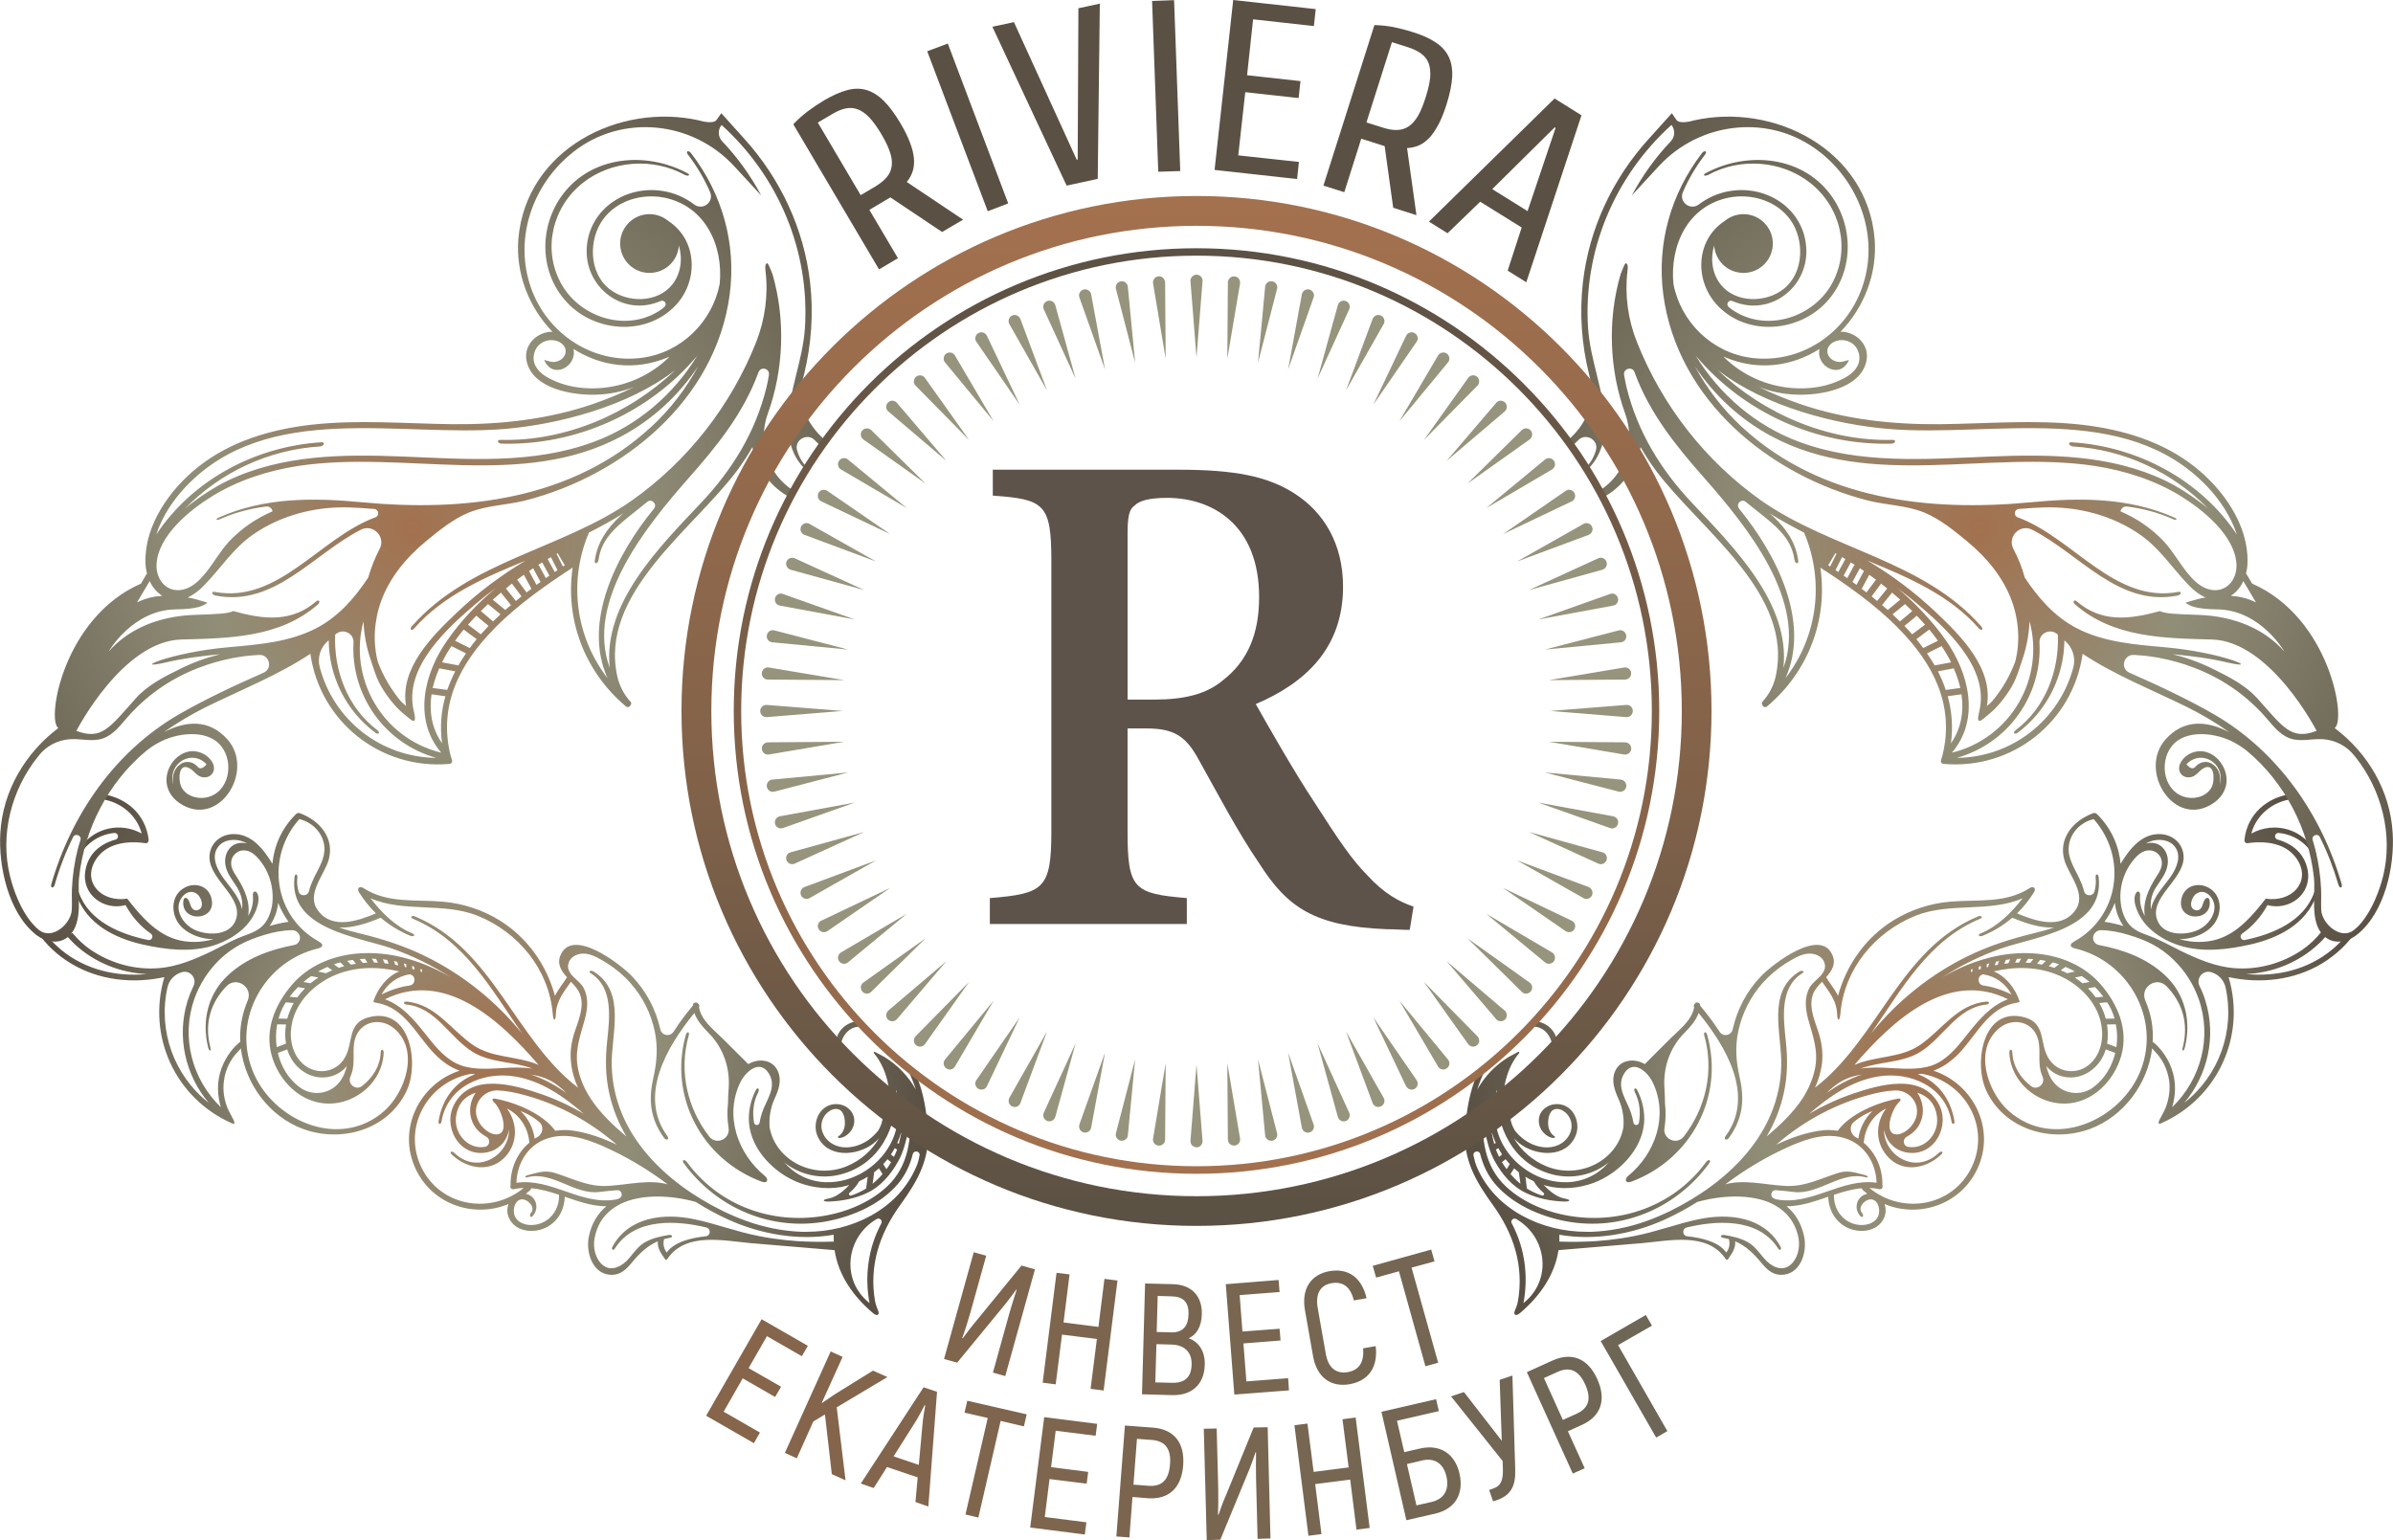 <?xml version="1.0" encoding="UTF-8"?>
<!DOCTYPE svg PUBLIC "-//W3C//DTD SVG 1.1//EN" "http://www.w3.org/Graphics/SVG/1.1/DTD/svg11.dtd">
<!-- Creator: CorelDRAW X8 -->
<svg xmlns="http://www.w3.org/2000/svg" xml:space="preserve" width="179.255mm" height="115.378mm" version="1.1" shape-rendering="geometricPrecision" text-rendering="geometricPrecision" image-rendering="optimizeQuality" fill-rule="evenodd" clip-rule="evenodd"
viewBox="0 0 17080 10994"
 xmlns:xlink="http://www.w3.org/1999/xlink">
 <defs>
   <linearGradient id="id0" gradientUnits="userSpaceOnUse" x1="5040.21" y1="9956.82" x2="11901.4" y2="9956.82">
    <stop offset="0" stop-opacity="1" stop-color="#87654A"/>
    <stop offset="1" stop-opacity="1" stop-color="#6D6656"/>
   </linearGradient>
   <radialGradient id="id1" gradientUnits="userSpaceOnUse" gradientTransform="matrix(1.16 -0 -0 1.16 -2185 -1206)" cx="13640.8" cy="7527.98" r="2742.52" fx="13640.8" fy="7527.98">
    <stop offset="0" stop-opacity="1" stop-color="#A3714E"/>
    <stop offset="0.388" stop-opacity="1" stop-color="#918E78"/>
    <stop offset="1" stop-opacity="1" stop-color="#5A5144"/>
   </radialGradient>
   <radialGradient id="id2" gradientUnits="userSpaceOnUse" gradientTransform="matrix(1.16 -0 -0 1.16 -553 -1208)" cx="3443.54" cy="7528.7" r="2738.93" fx="3443.54" fy="7528.7">
    <stop offset="0" stop-opacity="1" stop-color="#A3714E"/>
    <stop offset="0.388" stop-opacity="1" stop-color="#918E78"/>
    <stop offset="1" stop-opacity="1" stop-color="#5A5144"/>
   </radialGradient>
   <radialGradient id="id3" gradientUnits="userSpaceOnUse" gradientTransform="matrix(1.419 -0 -0 1.419 -5928 -1579)" cx="14133.9" cy="3764.5" r="2820" fx="14133.9" fy="3764.5">
    <stop offset="0" stop-opacity="1" stop-color="#A3714E"/>
    <stop offset="0.388" stop-opacity="1" stop-color="#918E78"/>
    <stop offset="1" stop-opacity="1" stop-color="#5A5144"/>
   </radialGradient>
   <radialGradient id="id4" gradientUnits="userSpaceOnUse" gradientTransform="matrix(1.419 -0 -0 1.419 -1236 -1579)" cx="2946.33" cy="3764.5" r="2820" fx="2946.33" fy="3764.5">
    <stop offset="0" stop-opacity="1" stop-color="#A3714E"/>
    <stop offset="0.388" stop-opacity="1" stop-color="#918E78"/>
    <stop offset="1" stop-opacity="1" stop-color="#5A5144"/>
   </radialGradient>
   <linearGradient id="id5" gradientUnits="userSpaceOnUse" x1="8540.1" y1="1399.25" x2="8540.1" y2="8751.29">
    <stop offset="0" stop-opacity="1" stop-color="#A4714E"/>
    <stop offset="0.6" stop-opacity="1" stop-color="#7F6149"/>
    <stop offset="1" stop-opacity="1" stop-color="#5A5144"/>
   </linearGradient>
   <linearGradient id="id6" gradientUnits="userSpaceOnUse" x1="8540.1" y1="8378.57" x2="8540.1" y2="1772">
    <stop offset="0" stop-opacity="1" stop-color="#A4714E"/>
    <stop offset="1" stop-opacity="1" stop-color="#5B5144"/>
   </linearGradient>
 </defs>
 <g id="Слой_x0020_1">
  <path fill="url(#id0)" fill-rule="nonzero" d="M6738 9701l94 26 341 -415c25,-31 62,-81 81,-107l2 3c-16,46 -41,130 -54,175l-115 415 88 25 212 -762 -96 -27 -331 405c-33,39 -68,87 -89,115l-3 -3c19,-51 45,-135 58,-181l113 -406 -89 -25 -212 762zm-1573 376l136 -238 231 133 43 -73 -232 -133 131 -228 249 143 43 -74 -330 -190 -396 689 341 196 43 -76 -259 -149zm772 446l98 44 -63 -521 362 -216 -103 -46 -274 170 -93 63 150 -331 -85 -39 -327 724 85 39 118 -263 83 -50 49 426zm597 199l92 32 62 -819 -96 -32 -448 687 92 32 95 -150 219 74 -16 176zm-156 -326l148 -234c28,-44 60,-104 74,-132l4 2c-6,30 -17,97 -21,150l-25 275 -180 -61zm950 -300l-424 -97 -20 85 166 38 -159 689 92 22 159 -690 166 39 20 -86zm129 733l34 -271 265 33 11 -84 -265 -34 33 -260 285 36 11 -85 -378 -48 -100 788 390 50 11 -87 -297 -38zm772 -638l-200 -15 -61 792 93 7 22 -289 108 9c150,11 242,-72 254,-236 12,-160 -66,-257 -216,-268zm-32 415l-107 -8 25 -327 107 8c95,7 138,65 129,173 -8,113 -59,162 -154,154zm416 388l97 -3 206 -499c15,-37 36,-96 46,-126l3 2c-1,49 -1,136 0,184l11 433 92 -3 -20 -794 -100 2 -199 487c-21,47 -41,103 -52,136l-4 -2c3,-54 3,-143 2,-191l-11 -423 -92 2 21 795zm969 -863l44 344 -250 32 -44 -345 -93 12 100 789 93 -12 -45 -357 250 -32 45 357 94 -12 -100 -788 -94 12zm554 209l-113 26 -52 -224 299 -69 -20 -85 -390 90 178 774 205 -47c140,-32 208,-137 174,-287 -33,-143 -141,-210 -281,-178zm84 381l-110 25 -68 -295 110 -26c83,-19 149,17 172,114 23,100 -21,162 -104,182zm484 -871l15 435 -270 -348 -92 31 368 461 2 59c2,73 -12,119 -70,138l-28 10 28 81 26 -8c104,-36 136,-105 132,-221l-20 -669 -91 31zm377 -138l-183 83 328 724 85 -38 -120 -264 99 -45c137,-62 178,-179 110,-329 -66,-146 -181,-193 -319,-131zm172 380l-98 44 -135 -299 98 -44c87,-40 152,-9 196,89 47,103 26,170 -61,210zm494 -705l-322 186 396 689 80 -46 -352 -614 242 -139 -44 -76zm-3864 -258l-43 343 -249 -32 43 -343 -93 -11 -99 784 93 12 45 -355 249 31 -45 356 93 12 99 -785 -93 -12zm601 424c55,-23 92,-84 94,-170 4,-132 -74,-212 -204,-216l-201 -5 -22 791 216 6c139,3 228,-75 232,-216 3,-95 -41,-164 -115,-190zm-119 -299c82,2 121,43 118,129 -2,86 -43,130 -123,128l-104 -3 7 -257 102 3zm-3 617l-116 -3 8 -273 107 3c89,2 147,51 144,143 -2,92 -50,133 -143,130zm534 -10l-21 -271 265 -21 -7 -84 -265 20 -20 -260 285 -22 -7 -86 -377 30 61 788 390 -30 -6 -87 -298 23zm737 20c136,-24 204,-122 186,-272l-90 16c9,100 -29,156 -111,170 -76,13 -137,-26 -155,-130l-58 -329c-18,-105 23,-163 98,-176 81,-14 136,24 160,123l91 -16c-35,-149 -132,-216 -265,-193 -130,23 -202,124 -175,278l58 329c27,154 130,223 261,200zm582 -961l-417 116 24 84 163 -45 189 678 91 -25 -190 -679 164 -45 -24 -84z"/>
  <path fill="#5A5144" fill-rule="nonzero" d="M6427 880c30,51 53,97 68,138 16,41 25,78 28,112 3,34 0,65 -9,93 -9,27 -23,53 -42,76l402 269 -150 88 -369 -247 -150 89 204 345 -135 80 -612 -1036c31,-33 65,-63 101,-91 36,-27 76,-54 121,-81 60,-35 115,-59 164,-72 49,-13 95,-13 138,0 43,13 84,39 123,78 39,39 78,92 118,159zm-179 451c34,-21 61,-42 80,-65 20,-23 32,-49 36,-78 5,-29 1,-62 -11,-99 -12,-37 -32,-80 -61,-129 -30,-51 -59,-91 -86,-120 -28,-29 -55,-49 -83,-59 -28,-11 -56,-13 -86,-7 -30,6 -61,19 -95,39l-105 62 306 518 105 -62zm517 -1020l431 1141 -146 56 -432 -1142 147 -55zm920 829l7 -1 5 -1080 153 -33 -15 1251 -222 48 -530 -1134 154 -33 448 982zm695 -1139l44 1220 -157 5 -44 -1219 157 -6zm458 1108l433 47 -13 122 -589 -65 133 -1213 589 65 -13 121 -434 -48 -43 399 381 42 -13 121 -381 -42 -50 451zm1487 -364c-18,56 -37,104 -57,142 -21,39 -42,71 -65,96 -24,25 -49,43 -75,55 -27,11 -56,18 -85,19l67 479 -166 -53 -61 -440 -167 -53 -121 382 -149 -47 364 -1146c46,1 91,6 135,14 44,9 91,21 141,37 67,21 121,45 163,74 42,28 73,62 92,103 19,40 27,88 24,144 -3,55 -17,119 -40,194zm-455 166c37,12 71,18 101,17 31,-1 58,-9 82,-25 25,-16 47,-41 67,-74 20,-34 38,-78 55,-132 18,-56 29,-104 33,-144 3,-40 -1,-74 -11,-102 -11,-27 -28,-50 -53,-68 -24,-18 -55,-33 -92,-45l-117 -37 -182 573 117 37zm695 529l-233 225 -133 -83 897 -879 192 120 -394 1192 -133 -83 100 -308 -296 -184zm538 -527l-6 -4 -446 441 252 157 200 -594z"/>
  <path fill="url(#id1)" fill-rule="nonzero" d="M10517 8248c6,30 14,59 25,85 131,303 463,461 782,460 12,0 24,0 37,0 133,-5 266,-32 392,-77 57,-21 114,-45 169,-72 409,-201 779,-550 792,-1035 6,-221 -107,-525 126,-672 23,-15 46,-3 23,11 -164,104 -133,323 -116,489 13,123 12,244 -15,365 -24,111 -66,215 -123,311 96,-81 189,-169 257,-272 39,-61 71,-131 87,-205 29,-131 -12,-236 -47,-360 -20,-75 -29,-157 11,-228 17,-29 50,-53 75,-80 1,-1 2,-2 3,-3 24,-27 40,-56 26,-96 -17,-47 -75,-67 -122,-61 -55,7 -107,41 -153,69 -61,39 -117,86 -166,141 -88,99 -146,218 -173,344 -23,106 -16,216 9,323 35,152 30,293 -76,438 -16,22 -40,10 -24,-12 213,-290 3,-641 -192,-880 -19,54 -57,97 -99,140l-4 4c-102,103 -151,246 -141,391 2,36 4,73 4,110 7,60 5,120 -3,172 -1,1 -1,2 -1,4 -13,79 88,125 138,61 155,-200 219,-464 146,-723 -7,-26 14,-29 21,-3 124,439 -113,888 -541,1048 -45,17 -49,-20 -24,-40 196,-160 290,-431 177,-667 -37,-79 -143,-174 -208,-59 -54,96 23,185 52,274 8,24 14,48 18,72 4,21 36,21 39,-1 12,-69 8,-144 -29,-218 -13,-25 5,-38 17,-14 37,72 55,153 49,234 -17,195 -185,362 -361,428 -107,39 -227,50 -338,20 -6,-2 -12,-4 -18,-6 39,42 94,89 152,98 42,7 44,23 -9,21 -90,-3 -187,-22 -269,-61 -97,-45 -170,-132 -222,-225 -78,-136 -88,-364 -88,-364 -5,199 10,396 167,543 133,124 318,194 497,216 363,45 718,-98 932,-392 16,-21 39,-14 23,8 -236,325 -630,491 -1028,415 -185,-36 -378,-121 -502,-266 -54,-64 -87,-137 -106,-213 -8,-30 -53,-21 -48,10zm27 -470c53,-95 129,-175 226,-234 10,-6 40,-22 65,-35 6,-4 12,4 8,9 -87,101 -128,263 -104,388 4,-30 12,-59 27,-87 68,-133 398,-245 290,-424 -34,-56 -85,-72 -137,-66 12,-13 25,-27 37,-40 130,14 199,139 137,261 -41,80 -123,126 -191,179 -113,86 -164,219 -89,342 19,24 42,47 69,66 42,30 93,50 145,53 85,6 169,-41 188,-128 11,-53 -15,-109 -62,-135 -27,-15 -64,-18 -84,12 -16,24 -21,60 -19,89 2,30 18,68 46,83 6,3 1,13 -5,13 -15,-1 -29,-6 -42,-13 -24,-14 -45,-36 -56,-62 -11,-26 -13,-56 -5,-83 9,-29 31,-53 58,-68 38,-21 88,-22 128,-3 74,36 103,136 73,210 -67,165 -285,149 -403,56 -13,-10 -25,-21 -36,-33 0,0 -1,0 -1,0 51,84 126,153 227,196 235,99 510,-37 553,-276 6,-67 -5,-137 -35,-204 -1,-1 -1,-3 -2,-4 -26,-59 -50,-125 -24,-189 36,-89 139,-99 214,-55 22,-23 152,-152 185,-185 64,-63 150,-127 167,-220 -5,-9 -2,-19 4,-25 9,-17 42,-11 39,13 48,57 95,119 138,185 25,40 84,29 94,-16 32,-142 100,-274 205,-382 80,-83 424,-350 508,-146 26,62 -6,111 -46,156 27,44 63,87 85,133 60,-221 196,-415 395,-539 122,-75 259,-120 401,-133 196,-18 399,15 573,-98 20,-14 51,-3 28,33 -34,54 -74,104 -119,148 130,55 311,116 413,-18 90,-118 -44,-252 -76,-365 -42,-152 62,-279 206,-332 10,-4 20,-2 31,10 100,100 153,224 165,351 63,-104 149,-216 282,-212 92,3 167,70 168,165 0,164 -255,292 -186,455 47,111 212,105 300,59 57,-30 108,-94 106,-161 -1,-62 -66,-136 -130,-92 -33,22 -61,103 -5,117 10,3 20,1 29,-5 25,-17 21,-55 42,-76 13,-13 26,-6 29,11 24,163 -253,152 -197,-25 27,-83 120,-105 192,-64 83,47 96,152 53,232 -43,84 -159,135 -264,134 47,13 94,20 137,20 196,1 324,-106 480,-309 186,28 320,-118 230,-271 -75,-126 -229,-144 -360,-125 -14,2 -22,-9 -22,-20 0,-2 -1,-3 0,-4 20,-186 163,-301 326,-326l15 35c-137,17 -256,111 -292,246 173,-94 378,-26 459,138l3 7 4 75c-32,-127 -146,-213 -271,-224 -29,-2 -36,39 -8,47 106,30 195,99 216,223 28,171 -135,287 -288,245 -45,83 -107,153 -181,204 -22,16 -7,50 19,45 1,0 1,0 1,0 199,-41 421,-133 494,-337 8,-24 26,-7 17,17 -73,206 -270,306 -471,352 -165,37 -344,59 -508,7 -139,-45 -275,-141 -314,-288 -7,-27 -10,-58 3,-83 3,-7 10,-15 18,-14 13,2 14,19 13,32 -3,49 9,100 34,142 -17,-95 26,-191 78,-273 26,-40 55,-82 39,-133 -9,-28 -33,-51 -63,-59 -52,-13 -95,19 -127,56 -57,64 -92,148 -100,233 -3,33 -2,67 3,99 9,59 33,119 78,158 47,40 109,54 165,78 62,27 122,61 184,91 120,58 247,113 382,123 170,14 344,-35 485,-131 50,-34 97,-79 138,-130l41 19c-19,25 -40,48 -63,69 -139,131 -328,208 -519,215 218,21 439,-29 614,-173 33,-27 63,-57 90,-89l92 -55c-64,98 -152,181 -253,242 -199,120 -441,146 -666,97 125,419 -76,865 -483,1044 -26,11 -16,-14 -9,-28 15,-29 31,-55 43,-85 23,-60 33,-125 25,-190 -6,-43 -20,-86 -40,-125 -11,-20 -23,-39 -37,-57 -5,-7 -45,-50 -45,-50 -31,253 -203,486 -444,575 -279,102 -613,3 -741,-277 -89,-195 -24,-600 274,-520 153,41 107,182 169,288 61,106 198,127 291,51 81,-66 106,-178 90,-277 -16,-104 -74,-195 -152,-264 -3,-1 -5,-3 -7,-6 -41,-35 -88,-65 -137,-87 -154,-69 -316,-69 -474,-33 86,34 157,124 185,215 2,6 -14,8 -30,11 -195,35 -279,232 -406,363 -55,56 -113,96 -179,120 284,93 448,415 313,702 -122,258 -419,351 -662,250 11,30 11,66 -3,98 -43,98 -169,113 -258,73 -89,-41 -138,-128 -141,-223 -97,33 -195,68 -297,68 62,51 107,123 126,220 22,115 -31,276 -173,269 -58,-3 -98,-43 -133,-85 -57,-69 -112,-122 -187,-154 5,47 -22,86 -50,126 -11,15 -17,1 -23,-7 -131,-185 -399,-123 -591,-106 -199,16 -398,33 -597,50 -27,177 -133,330 -277,451 -26,22 -46,11 -36,-15 9,-23 19,-46 23,-70 44,-251 -28,-480 -179,-689 -125,-172 -210,-325 -198,-527 9,-142 31,-278 86,-406 24,-18 47,-36 70,-55 -6,11 -12,22 -17,33 -21,43 -38,87 -52,132zm237 603c22,25 45,48 71,69 -4,-27 -7,-54 -11,-82 -12,-9 -23,-18 -34,-28 -9,14 -17,27 -26,41zm-61 -85c10,17 22,34 34,50l22 -36c-10,-12 -21,-23 -30,-35 -9,7 -17,14 -26,21zm-44 -137c-14,-31 -25,-63 -33,-96 0,0 9,54 22,102 4,-2 7,-4 11,-6zm1 47c1,2 2,4 2,5 6,16 14,32 21,47 7,-6 14,-11 21,-17 -9,-15 -18,-30 -27,-45 -5,3 -11,7 -17,10zm339 308c-27,-23 -51,-50 -69,-82 -21,-10 -41,-20 -59,-32 3,28 7,56 10,83 1,0 0,0 0,1 34,21 70,38 108,50 12,4 21,-12 10,-20zm-332 -736c-22,85 -25,175 -6,260 7,30 16,60 28,89 79,188 279,320 484,312 120,-5 223,-60 293,-142 -106,87 -256,125 -405,86 -279,-74 -405,-341 -394,-605zm2321 -770c-27,28 -53,57 -64,88 -38,101 23,211 48,304 16,59 22,118 17,178 -7,67 -25,129 -51,186 454,-350 606,-990 1163,-1222 25,-11 39,7 14,17 -369,154 -558,501 -777,818 188,-232 424,-422 693,-553 148,-72 301,-121 460,-160 47,-11 100,-25 152,-43 -101,5 -212,-34 -297,-70 -62,53 -133,97 -212,129 -25,10 -39,-7 -14,-17 122,-50 221,-149 300,-251 -238,104 -521,27 -765,125 -295,119 -510,385 -536,699 -5,57 -22,54 -23,7 -3,-104 -64,-170 -108,-235zm1280 -238c-149,52 -290,122 -421,206 116,-68 241,-120 378,-150 99,-21 201,-28 302,-18 173,18 335,87 450,219 122,141 199,322 147,508 -51,182 -208,341 -404,343 -202,2 -387,-160 -395,-363 -1,-27 20,-30 21,-3 4,97 57,182 134,241 45,34 105,-16 82,-68 -2,-6 -5,-12 -7,-18 -30,-81 -3,-167 -25,-248 -35,-128 -180,-160 -278,-79 -185,154 -83,455 68,590 319,283 803,69 943,-291 143,-370 -90,-779 -470,-869 -18,-4 -55,-21 -4,-50 321,-179 379,-601 138,-873 -93,22 -169,98 -178,197 -8,80 39,150 72,219 15,32 29,65 37,98 9,38 64,40 74,3 9,-29 13,-63 9,-100 -3,-27 17,-30 21,-4 45,373 -452,426 -694,510zm1059 -762c-10,3 -19,8 -27,13 102,-26 171,59 154,156 -11,62 -52,109 -84,160 -1,1 -2,2 -2,3 -29,48 -39,101 -32,152 15,-91 94,-165 144,-239 39,-59 78,-145 24,-212 -41,-51 -122,-55 -177,-33zm541 1040c-11,-50 -48,-90 -96,-106 0,0 0,0 -1,0l-2 -1c-59,-21 -114,40 -87,97 17,33 31,68 42,105 80,257 17,530 -150,729 246,-194 363,-512 294,-824zm-790 -603c-19,48 -44,93 -74,135 46,7 91,17 135,30 -34,-49 -54,-105 -61,-165zm597 682c-37,-103 -97,-197 -176,-274 -95,-93 -197,-142 -322,-179 -65,-20 -130,-33 -199,-34 -15,0 -29,6 -39,17l-1 1c-30,29 -14,81 27,88 172,33 339,93 469,214 144,133 192,327 143,519 -7,26 -22,28 -15,2 47,-183 -8,-328 -113,-439 -73,-77 -195,5 -153,102 33,76 52,158 53,243 1,17 0,33 -1,50 4,0 226,171 139,467 205,-199 287,-499 188,-777zm-1086 483c12,55 37,108 80,144 74,62 181,64 257,6 80,-60 132,-148 155,-244 -23,-8 -45,-17 -68,-25 -19,63 -57,120 -118,160 -105,69 -237,46 -306,-41zm433 -297c7,46 8,92 1,137 22,8 44,16 66,25 8,-54 7,-110 -4,-163 -21,0 -42,1 -63,1zm54 -42c-10,-35 -24,-69 -43,-100 -3,-5 -7,-11 -10,-16 -19,1 -37,3 -56,5 20,35 36,73 46,112 1,0 2,0 4,0 19,-1 39,-1 59,-1zm-80 -156c-18,-24 -38,-48 -60,-69 -17,3 -33,6 -50,9 20,20 39,42 56,65 18,-1 36,-3 54,-5zm-149 -96c17,-3 34,-6 51,-9 -18,-15 -36,-29 -55,-42 0,0 -1,0 -1,0 -17,4 -34,7 -50,10 19,13 38,26 55,41zm-54 -84c-21,-12 -44,-23 -67,-33 -11,8 -22,16 -34,24 16,7 32,14 47,22 1,-1 2,-2 4,-2 17,-4 34,-7 50,-11zm-113 -51c-15,-6 -30,-10 -45,-14 -10,9 -19,18 -29,27 13,4 27,7 40,12 11,-9 23,-17 34,-25zm-94 -25c-14,-3 -27,-5 -41,-7 -7,9 -15,18 -22,28 12,1 24,4 36,6 2,-2 3,-3 4,-5 8,-7 16,-15 23,-22zm-90 -12c-13,-2 -25,-2 -37,-3 -6,9 -12,18 -18,28 12,0 23,1 34,2 1,-2 2,-4 3,-5 6,-8 12,-15 18,-22zm-86 -4c-11,1 -21,1 -31,2 -4,9 -9,18 -13,27 10,0 19,-1 28,-1 1,-3 2,-6 4,-8 4,-7 8,-13 12,-20zm-79 5c-10,1 -20,3 -31,4 -3,9 -7,19 -11,28 10,-2 20,-3 29,-4 5,-9 9,-19 13,-28zm-79 12c-8,2 -15,4 -23,5 -3,9 -5,18 -8,26 7,-1 14,-3 22,-4 0,-1 0,-3 0,-4 3,-8 6,-15 9,-23zm-78 42c1,-2 0,-4 1,-5 2,-7 4,-14 7,-20 -6,1 -12,3 -18,5 0,7 0,15 -1,23 4,-1 8,-2 11,-3zm-53 15c0,-1 0,-1 0,-2 0,-6 0,-13 1,-20 -5,2 -10,3 -14,5 -1,7 -2,15 -3,22 5,-2 10,-4 16,-5zm15 38l-2 1c-41,12 -37,73 6,79 65,9 132,30 200,64 -40,-77 -115,-132 -204,-144zm-75 -19c0,-1 -1,-2 0,-4 0,-5 1,-10 2,-15 -4,1 -8,3 -12,5 0,0 0,1 0,2 0,5 0,10 0,15 4,-1 7,-2 10,-3zm254 197c-427,-213 -823,150 -1096,469 152,-67 334,-46 475,-147 155,-110 260,-284 464,-305 27,-3 30,18 3,21 -209,21 -307,236 -472,338 -129,80 -289,67 -426,119 74,-11 150,-8 229,-3 106,6 225,13 321,-37 91,-48 155,-133 218,-212 80,-101 163,-198 284,-243zm-1043 538c-69,10 -137,33 -201,86 -17,14 -34,28 -50,44 79,-55 162,-101 251,-130zm426 -6c-9,1 -17,2 -26,3 142,54 234,174 261,334 4,26 -16,29 -21,3 -41,-247 -293,-358 -522,-321 -191,31 -350,143 -494,267 99,-58 204,-107 313,-144 190,-64 485,-149 610,70 89,158 -28,379 -220,351 -97,-14 -157,-86 -168,-166 -7,176 217,332 390,168 20,-18 38,-7 18,11 -113,108 -284,132 -388,9 -86,-100 -80,-237 -6,-337 -91,46 -151,135 -159,244 0,0 -1,0 -1,0 84,71 136,178 134,304 5,13 -2,30 -19,28 -2,0 -4,-1 -7,-1 -23,-5 -45,-7 -67,-8 234,193 595,135 731,-150 137,-289 -53,-614 -359,-665zm-353 897c-47,-8 -106,57 -73,94 18,21 6,44 -12,23 -50,-56 -22,-143 51,-157 -11,-9 -22,-18 -32,-27 -4,-4 -7,-9 -7,-13 -68,6 -133,25 -199,47 0,0 0,1 0,2 -2,97 56,184 152,208 48,12 109,6 145,-30 8,-8 14,-17 18,-26 18,-38 6,-111 -43,-121zm-130 -553c-35,30 -27,85 13,108 6,3 13,7 19,11 11,-78 48,-146 101,-197 -48,18 -93,44 -133,78zm291 -225c-54,3 -107,13 -152,24 -258,64 -495,191 -694,364 100,-48 203,-84 307,-100 46,-8 91,-7 133,0 86,-119 277,-201 428,-229 24,-5 29,7 5,30 -45,41 -117,237 -1,224 27,-3 56,-22 76,-40 24,-22 43,-52 53,-84 0,-1 0,-2 0,-2 27,-98 -54,-193 -155,-187zm162 267c-16,23 -45,47 -76,64 -32,17 -25,66 11,72 0,0 1,0 1,0 119,19 217,-93 205,-209 -10,-101 -67,-154 -141,-178 50,75 56,172 0,251zm-291 392c-3,-139 -83,-271 -220,-316 -134,-45 -272,0 -396,54 -165,73 -319,165 -463,273 134,-36 276,2 419,11 146,10 252,-50 386,-92 71,-22 119,-3 191,15 26,7 28,22 2,15 -176,-44 -334,127 -508,106 -47,-6 -90,-10 -129,-13 -34,-3 -46,44 -16,58 5,2 11,5 16,7 251,50 468,-154 718,-118zm-728 159c-4,-1 -7,-3 -9,-5 -157,-80 -380,-63 -542,-17 -75,47 -152,89 -233,126 -232,105 -503,152 -752,108 0,17 0,33 0,49 85,3 171,2 256,-3 31,-3 61,-6 91,-8 63,-7 126,-16 189,-29 156,-30 305,-88 460,-120 216,-45 464,-17 581,193 14,24 -3,37 -17,14 -144,-223 -451,-196 -651,-148 -35,9 -32,59 4,63 107,11 227,41 278,116 22,-26 29,-62 19,-96 -13,-3 -26,-6 -40,-9 -27,-4 -19,-25 8,-20 55,9 112,21 162,48 53,28 83,74 121,118 46,56 127,102 191,45 51,-45 67,-126 55,-190 -23,-115 -87,-189 -171,-235zm-1840 102c-1,0 -2,-1 -3,-2 -21,-12 -44,10 -33,31l1 1c93,175 119,375 83,568 8,-7 17,-14 24,-21 178,-165 137,-453 -72,-577z"/>
  <path fill="url(#id2)" fill-rule="nonzero" d="M6563 8248c-5,30 -13,59 -25,85 -131,303 -463,461 -781,460 -13,0 -25,0 -37,0 -134,-5 -266,-32 -392,-77 -58,-21 -115,-45 -170,-72 -409,-201 -779,-550 -792,-1035 -6,-221 107,-525 -126,-672 -23,-15 -46,-3 -23,11 164,104 133,323 116,489 -13,123 -12,244 15,365 24,111 66,215 123,311 -96,-81 -189,-169 -256,-272 -40,-61 -72,-131 -88,-205 -29,-131 13,-236 47,-360 20,-75 29,-157 -11,-228 -16,-29 -50,-53 -75,-80 -1,-1 -2,-2 -3,-3 -24,-27 -40,-56 -25,-96 17,-47 74,-67 121,-61 55,7 108,41 153,69 62,39 118,86 166,141 89,99 146,218 173,344 23,106 16,216 -8,323 -36,152 -31,293 75,438 16,22 40,10 24,-12 -212,-290 -3,-641 192,-880 19,54 57,97 99,140l4 4c102,103 152,246 142,391 -3,36 -5,73 -5,110 -7,60 -5,120 4,172 0,1 0,2 0,4 13,79 -88,125 -138,61 -155,-200 -219,-464 -146,-723 7,-26 -13,-29 -21,-3 -124,439 113,888 541,1048 46,17 49,-20 24,-40 -196,-160 -290,-431 -177,-667 38,-79 143,-174 208,-59 54,96 -23,185 -52,274 -8,24 -14,48 -18,72 -4,21 -35,21 -39,-1 -12,-69 -8,-144 30,-218 12,-25 -6,-38 -18,-14 -36,72 -55,153 -48,234 16,195 184,362 360,428 107,39 227,50 338,20 6,-2 12,-4 18,-6 -38,42 -94,89 -151,98 -42,7 -45,23 8,21 90,-3 187,-22 269,-61 97,-45 170,-132 222,-225 78,-136 89,-364 89,-364 4,199 -11,396 -168,543 -133,124 -318,194 -497,216 -363,45 -718,-98 -932,-392 -16,-21 -39,-14 -23,8 237,325 630,491 1028,415 185,-36 378,-121 502,-266 54,-64 87,-137 106,-213 8,-30 54,-21 48,10zm-26 -470c-54,-95 -129,-175 -226,-234 -10,-6 -41,-22 -66,-35 -6,-4 -12,4 -8,9 87,101 128,263 104,388 -4,-30 -12,-59 -26,-87 -69,-133 -399,-245 -291,-424 34,-56 85,-72 138,-66 -13,-13 -25,-27 -38,-40 -130,14 -199,139 -136,261 41,80 122,126 191,179 112,86 163,219 89,342 -20,24 -43,47 -69,66 -43,30 -94,50 -146,53 -85,6 -169,-41 -188,-128 -11,-53 15,-109 62,-135 28,-15 64,-18 84,12 16,24 21,60 19,89 -2,30 -18,68 -46,83 -6,3 -1,13 5,13 15,-1 29,-6 42,-13 24,-14 45,-36 56,-62 12,-26 14,-56 5,-83 -9,-29 -31,-53 -57,-68 -39,-21 -89,-22 -128,-3 -75,36 -104,136 -74,210 67,165 285,149 403,56 13,-10 25,-21 36,-33 1,0 1,0 1,0 -51,84 -125,153 -227,196 -235,99 -509,-37 -553,-276 -5,-67 5,-137 35,-204 1,-1 1,-3 2,-4 27,-59 50,-125 24,-189 -36,-89 -139,-99 -213,-55 -23,-23 -153,-152 -186,-185 -64,-63 -149,-127 -166,-220 5,-9 2,-19 -5,-25 -9,-17 -41,-11 -39,13 -48,57 -95,119 -137,185 -26,40 -85,29 -95,-16 -32,-142 -100,-274 -205,-382 -80,-83 -424,-350 -508,-146 -26,62 6,111 47,156 -27,44 -64,87 -86,133 -60,-221 -196,-415 -395,-539 -122,-75 -259,-120 -401,-133 -196,-18 -398,15 -572,-98 -21,-14 -52,-3 -29,33 34,54 74,104 119,148 -130,55 -311,116 -412,-18 -91,-118 43,-252 75,-365 42,-152 -61,-279 -206,-332 -10,-4 -20,-2 -31,10 -100,100 -153,224 -165,351 -63,-104 -149,-216 -282,-212 -92,3 -167,70 -167,165 -1,164 254,292 185,455 -47,111 -212,105 -300,59 -57,-30 -108,-94 -106,-161 2,-62 66,-136 130,-92 33,22 61,103 5,117 -9,3 -20,1 -29,-5 -25,-17 -21,-55 -42,-76 -13,-13 -26,-6 -29,11 -24,163 253,152 197,-25 -27,-83 -120,-105 -191,-64 -84,47 -96,152 -54,232 44,84 159,135 264,134 -47,13 -94,20 -137,20 -195,1 -324,-106 -480,-309 -186,28 -320,-118 -229,-271 74,-126 228,-144 359,-125 15,2 22,-9 22,-20 0,-2 1,-3 1,-4 -21,-182 -158,-297 -318,-324l-15 34c133,20 248,113 283,245 -153,-84 -332,-39 -427,87l-29 68 -3 43c39,-115 147,-191 264,-202 29,-2 36,39 9,47 -107,30 -196,99 -216,223 -29,171 134,287 287,245 45,83 107,153 181,204 22,16 7,50 -19,45 0,0 -1,0 -1,0 -199,-41 -421,-133 -494,-337 -8,-24 -25,-7 -17,17 73,206 270,306 471,352 165,37 344,59 508,7 139,-45 275,-141 314,-288 7,-27 10,-58 -2,-83 -4,-7 -11,-15 -19,-14 -13,2 -14,19 -13,32 4,49 -8,100 -34,142 17,-95 -26,-191 -78,-273 -26,-40 -55,-82 -39,-133 10,-28 34,-51 63,-59 52,-13 95,19 127,56 57,64 92,148 100,233 3,33 3,67 -2,99 -10,59 -33,119 -79,158 -47,40 -109,54 -165,78 -62,27 -122,61 -183,91 -121,58 -248,113 -383,123 -170,14 -344,-35 -485,-131 -47,-32 -91,-73 -130,-120l-42 19c18,20 36,40 56,59 139,131 328,208 519,215 -217,21 -439,-29 -614,-173 -27,-23 -53,-47 -76,-73l-97 -59c63,93 147,172 244,230 199,120 441,146 666,97 -125,419 76,865 483,1044 26,11 16,-14 9,-28 -14,-29 -31,-55 -43,-85 -23,-60 -33,-125 -24,-190 5,-43 19,-86 39,-125 11,-20 23,-39 37,-57 6,-7 45,-50 45,-50 31,253 203,486 444,575 279,102 613,3 741,-277 89,-195 24,-600 -274,-520 -153,41 -107,182 -169,288 -60,106 -197,127 -291,51 -81,-66 -106,-178 -90,-277 16,-104 74,-195 152,-264 3,-1 5,-3 7,-6 42,-35 88,-65 137,-87 154,-69 316,-69 474,-33 -86,34 -157,124 -185,215 -2,6 14,8 30,11 195,35 279,232 407,363 54,56 113,96 178,120 -284,93 -448,415 -313,702 122,258 419,351 662,250 -11,30 -11,66 3,98 43,98 169,113 258,73 90,-41 138,-128 141,-223 98,33 195,68 297,68 -62,51 -107,123 -126,220 -22,115 32,276 173,269 58,-3 99,-43 133,-85 57,-69 112,-122 187,-154 -4,47 22,86 51,126 10,15 16,1 22,-7 132,-185 399,-123 591,-106 199,16 399,33 598,50 26,177 132,330 276,451 26,22 46,11 36,-15 -9,-23 -18,-46 -23,-70 -44,-251 29,-480 180,-689 125,-172 209,-325 197,-527 -9,-142 -31,-278 -86,-406 -23,-18 -47,-36 -70,-55 6,11 12,22 17,33 21,43 38,87 53,132zm-238 603c-21,25 -45,48 -71,69 4,-27 8,-54 11,-82 12,-9 24,-18 34,-28 9,14 18,27 26,41zm61 -85c-10,17 -21,34 -33,50l-23 -36c11,-12 21,-23 30,-35 9,7 17,14 26,21zm44 -137c14,-31 25,-63 33,-96 0,0 -9,54 -22,102 -3,-2 -7,-4 -11,-6zm-1 47c-1,2 -1,4 -2,5 -6,16 -13,32 -21,47 -7,-6 -14,-11 -21,-17 10,-15 19,-30 27,-45 6,3 11,7 17,10zm-339 308c27,-23 51,-50 69,-82 21,-10 41,-20 60,-32 -4,28 -8,56 -11,83 0,0 0,0 0,1 -34,21 -70,38 -107,50 -13,4 -21,-12 -11,-20zm332 -736c22,85 25,175 6,260 -7,30 -16,60 -28,89 -79,188 -279,320 -484,312 -120,-5 -222,-60 -293,-142 107,87 257,125 405,86 280,-74 405,-341 394,-605zm-2321 -770c27,28 53,57 64,88 38,101 -22,211 -48,304 -16,59 -22,118 -16,178 6,67 24,129 50,186 -454,-350 -606,-990 -1163,-1222 -25,-11 -39,7 -14,17 369,154 558,501 778,818 -189,-232 -425,-422 -694,-553 -147,-72 -301,-121 -460,-160 -47,-11 -100,-25 -151,-43 100,5 211,-34 296,-70 62,53 134,97 212,129 25,10 39,-7 14,-17 -122,-50 -220,-149 -299,-251 238,104 520,27 765,125 294,119 509,385 536,699 4,57 21,54 22,7 3,-104 64,-170 108,-235zm-1280 -238c149,52 290,122 422,206 -117,-68 -242,-120 -378,-150 -99,-21 -202,-28 -303,-18 -173,18 -335,87 -450,219 -122,141 -199,322 -147,508 51,182 208,341 405,343 201,2 387,-160 394,-363 1,-27 -20,-30 -21,-3 -3,97 -57,182 -134,241 -45,34 -105,-16 -82,-68 3,-6 5,-12 7,-18 30,-81 3,-167 25,-248 35,-128 180,-160 278,-79 186,154 83,455 -68,590 -319,283 -802,69 -942,-291 -144,-370 89,-779 470,-869 17,-4 54,-21 3,-50 -321,-179 -379,-601 -138,-873 93,22 169,98 179,197 7,80 -39,150 -73,219 -15,32 -29,65 -37,98 -8,38 -64,40 -74,3 -9,-29 -13,-63 -9,-100 3,-27 -17,-30 -20,-4 -46,373 451,426 693,510zm-1059 -762c10,3 19,8 27,13 -102,-26 -171,59 -154,156 11,62 53,109 85,160 0,1 1,2 1,3 29,48 39,101 32,152 -15,-91 -94,-165 -143,-239 -40,-59 -79,-145 -24,-212 41,-51 121,-55 176,-33zm-541 1040c11,-50 48,-90 96,-106 0,0 1,0 1,0l2 -1c59,-21 114,40 87,97 -16,33 -30,68 -42,105 -80,257 -17,530 150,729 -246,-194 -363,-512 -294,-824zm790 -603c19,48 44,93 74,135 -46,7 -91,17 -135,30 34,-49 55,-105 61,-165zm-597 682c37,-103 98,-197 176,-274 96,-93 198,-142 322,-179 66,-20 131,-33 199,-34 15,0 29,6 40,17l0 1c31,29 15,81 -27,88 -172,33 -338,93 -469,214 -144,133 -192,327 -143,519 7,26 22,28 16,2 -48,-183 7,-328 112,-439 73,-77 195,5 153,102 -32,76 -51,158 -53,243 -1,17 0,33 1,50 -4,0 -226,171 -139,467 -205,-199 -287,-499 -188,-777zm1087 483c-13,55 -38,108 -81,144 -73,62 -181,64 -257,6 -80,-60 -132,-148 -154,-244 22,-8 45,-17 67,-25 19,63 57,120 118,160 105,69 237,46 307,-41zm-434 -297c-7,46 -8,92 0,137 -22,8 -44,16 -66,25 -8,-54 -7,-110 3,-163 21,0 42,1 63,1zm-53 -42c10,-35 23,-69 42,-100 3,-5 7,-11 10,-16 19,1 37,3 56,5 -20,35 -35,73 -46,112 -1,0 -2,0 -3,0 -20,-1 -40,-1 -59,-1zm79 -156c18,-24 39,-48 60,-69 17,3 34,6 50,9 -20,20 -39,42 -55,65 -19,-1 -37,-3 -55,-5zm149 -96c-17,-3 -34,-6 -50,-9 17,-15 35,-29 54,-42 1,0 1,0 1,0 17,4 34,7 51,10 -20,13 -38,26 -56,41zm54 -84c22,-12 44,-23 67,-33 11,8 23,16 34,24 -16,7 -31,14 -46,22 -2,-1 -3,-2 -5,-2 -17,-4 -33,-7 -50,-11zm113 -51c15,-6 30,-10 46,-14 9,9 18,18 28,27 -13,4 -26,7 -39,12 -12,-9 -23,-17 -35,-25zm94 -25c14,-3 28,-5 41,-7 8,9 15,18 22,28 -12,1 -24,4 -36,6 -1,-2 -3,-3 -4,-5 -8,-7 -15,-15 -23,-22zm90 -12c13,-2 25,-2 38,-3 5,9 11,18 17,28 -12,0 -23,1 -34,2 -1,-2 -1,-4 -3,-5 -6,-8 -12,-15 -18,-22zm86 -4c11,1 21,1 31,2 5,9 9,18 13,27 -9,0 -19,-1 -28,-1 -1,-3 -2,-6 -3,-8 -4,-7 -8,-13 -13,-20zm79 5c10,1 21,3 31,4 4,9 7,19 11,28 -10,-2 -19,-3 -29,-4 -4,-9 -9,-19 -13,-28zm79 12c8,2 15,4 23,5 3,9 6,18 9,26 -8,-1 -15,-3 -22,-4 -1,-1 -1,-3 -1,-4 -3,-8 -6,-15 -9,-23zm78 42c0,-2 0,-4 -1,-5 -2,-7 -4,-14 -6,-20 6,1 11,3 17,5 0,7 1,15 1,23 -4,-1 -7,-2 -11,-3zm53 15c0,-1 0,-1 0,-2 0,-6 0,-13 -1,-20 5,2 10,3 14,5 2,7 3,15 4,22 -6,-2 -11,-4 -17,-5zm-15 38l2 1c42,12 37,73 -6,79 -65,9 -132,30 -200,64 41,-77 115,-132 204,-144zm75 -19c0,-1 1,-2 0,-4 0,-5 -1,-10 -2,-15 4,1 8,3 12,5 0,0 0,1 0,2 0,5 0,10 0,15 -3,-1 -6,-2 -10,-3zm-254 197c427,-213 823,150 1096,469 -152,-67 -334,-46 -475,-147 -155,-110 -260,-284 -464,-305 -27,-3 -30,18 -3,21 209,21 307,236 472,338 129,80 289,67 426,119 -73,-11 -150,-8 -228,-3 -107,6 -226,13 -321,-37 -92,-48 -156,-133 -219,-212 -80,-101 -163,-198 -284,-243zm1043 538c69,10 137,33 201,86 18,14 34,28 50,44 -79,-55 -162,-101 -251,-130zm-425 -6c8,1 17,2 25,3 -142,54 -234,174 -261,334 -4,26 17,29 21,3 41,-247 293,-358 522,-321 191,31 350,143 494,267 -99,-58 -204,-107 -313,-144 -190,-64 -485,-149 -609,70 -90,158 27,379 219,351 97,-14 157,-86 168,-166 7,176 -217,332 -390,168 -20,-18 -37,-7 -18,11 113,108 284,132 389,9 85,-100 79,-237 5,-337 91,46 151,135 160,244 0,0 0,0 0,0 -84,71 -136,178 -134,304 -5,13 2,30 19,28 2,0 5,-1 7,-1 23,-5 45,-7 68,-8 -235,193 -596,135 -732,-150 -137,-289 53,-614 360,-665zm352 897c47,-8 106,57 73,94 -17,21 -5,44 12,23 50,-56 22,-143 -50,-157 10,-9 21,-18 32,-27 4,-4 6,-9 6,-13 68,6 134,25 199,47 0,0 0,1 0,2 2,97 -56,184 -152,208 -48,12 -109,6 -145,-30 -8,-8 -14,-17 -18,-26 -18,-38 -6,-111 43,-121zm130 -553c36,30 28,85 -13,108 -6,3 -12,7 -19,11 -11,-78 -47,-146 -101,-197 49,18 94,44 133,78zm-291 -225c54,3 107,13 152,24 258,64 495,191 694,364 -100,-48 -203,-84 -306,-100 -47,-8 -92,-7 -134,0 -86,-119 -277,-201 -427,-229 -24,-5 -30,7 -6,30 46,41 118,237 1,224 -27,-3 -56,-22 -75,-40 -25,-22 -44,-52 -53,-84 -1,-1 -1,-2 -1,-2 -27,-98 54,-193 155,-187zm-162 267c17,23 45,47 76,64 32,17 25,66 -11,72 0,0 0,0 -1,0 -118,19 -217,-93 -205,-209 11,-101 67,-154 141,-178 -50,75 -56,172 0,251zm291 392c3,-139 83,-271 220,-316 134,-45 272,0 396,54 165,73 320,165 463,273 -134,-36 -276,2 -419,11 -146,10 -252,-50 -386,-92 -71,-22 -119,-3 -191,15 -26,7 -28,22 -2,15 176,-44 334,127 508,106 47,-6 90,-10 129,-13 34,-3 47,44 16,58 -5,2 -10,5 -16,7 -251,50 -467,-154 -718,-118zm728 159c4,-1 7,-3 9,-5 157,-80 380,-63 543,-17 74,47 151,89 232,126 232,105 504,152 752,108 0,17 0,33 1,49 -86,3 -172,2 -257,-3 -30,-3 -61,-6 -91,-8 -63,-7 -126,-16 -189,-29 -156,-30 -305,-88 -460,-120 -216,-45 -464,-17 -581,193 -13,24 3,37 17,14 144,-223 451,-196 651,-148 35,9 32,59 -4,63 -106,11 -227,41 -278,116 -21,-26 -29,-62 -19,-96 13,-3 26,-6 40,-9 27,-4 19,-25 -8,-20 -55,9 -112,21 -162,48 -53,28 -83,74 -120,118 -47,56 -128,102 -192,45 -51,-45 -67,-126 -54,-190 22,-115 86,-189 170,-235zm1840 102c1,0 2,-1 3,-2 21,-12 44,10 33,31l0 1c-94,175 -120,375 -84,568 -8,-7 -16,-14 -24,-21 -178,-165 -137,-453 72,-577z"/>
  <path fill="url(#id3)" fill-rule="nonzero" d="M13479 3062c-371,-31 -877,-156 -1217,-420 326,313 787,510 1246,498 29,-1 22,26 -7,27 -536,14 -1054,-221 -1397,-627 171,278 427,499 738,614 434,162 908,123 1361,105 424,-17 864,-15 1254,173 77,37 194,108 301,196 -252,-257 -595,-418 -960,-441 -29,-1 -42,-32 -13,-30 472,29 921,268 1181,659 -42,-128 -121,-247 -210,-341 -585,-617 -1531,-351 -2277,-413zm2086 479c-186,-114 -399,-182 -614,-215 -761,-115 -1595,171 -2309,-213 -221,-119 -408,-292 -545,-499 86,160 200,308 335,433 566,522 1334,608 2068,538 344,-33 696,-35 1021,110 26,12 13,22 -13,10 -106,-47 -214,-75 -325,-89 -26,-4 -43,13 -48,34 116,50 221,121 309,214 65,70 110,153 169,226 39,48 86,96 147,115 122,37 209,-61 203,-177 -10,-204 -239,-389 -398,-487zm447 607c-20,43 -49,80 -90,105 61,4 122,18 180,47l-90 -152zm-183 202c-167,-2 -203,-28 -230,-48 59,-16 86,-28 143,-37 -46,-20 -87,-53 -122,-90 -118,-123 -203,-260 -347,-360 -198,-137 -442,-200 -682,-193 -47,1 -115,6 -182,11 -33,3 -39,49 -7,60 395,145 692,618 1146,532 28,-5 21,22 -8,27 -420,80 -694,-296 -1034,-470 -88,-46 -181,50 -135,137 35,66 62,134 81,204 96,145 210,276 366,359 194,102 417,119 631,138 420,37 700,166 454,110 -130,-31 -262,-47 -395,-60 100,25 198,60 291,107 112,55 227,114 311,206 186,208 243,304 425,234 0,0 -329,-641 -748,-652 -340,-9 -703,-12 -975,-250 -24,-21 -5,-36 9,-24 178,155 379,131 596,71 30,18 113,22 268,27 269,8 482,105 620,262 0,0 -170,-296 -476,-301zm718 926c-80,2 -156,23 -231,-18 -69,-37 -116,-109 -169,-165 -136,-146 -299,-255 -485,-326 -83,-32 -169,-56 -256,-72 -44,-8 -88,-14 -132,-17 -6,-1 -24,-2 -44,-3 -72,-3 -98,96 -33,126 1,0 1,1 2,1 217,95 435,199 612,302 448,262 760,710 903,1208 8,28 -15,32 -23,4 -35,-119 -79,-233 -133,-341 -15,-30 -61,-11 -51,21 7,23 13,45 19,68 23,93 37,188 41,284 2,49 -1,98 1,148 6,99 139,216 232,144 19,-15 37,-32 53,-52 78,-92 131,-230 157,-335 72,-294 -11,-616 -199,-851 -8,-9 -16,-19 -26,-30 -61,-65 -149,-99 -238,-96zm-2503 -1409c-96,-79 -195,-161 -311,-209 -127,-51 -269,-52 -400,-85 -704,-180 -1361,-717 -1461,-1470 -48,-363 53,-719 276,-1010 18,-23 40,-14 23,9 -66,86 -119,176 -159,269 -31,71 53,135 114,88 65,-49 141,-83 226,-96 261,-41 519,127 540,400 22,283 -255,502 -524,387 -1,0 -2,-1 -3,-1 -27,-12 -49,24 -26,43 13,11 26,20 40,29 241,152 572,40 701,-204 129,-244 56,-541 -159,-711 -206,-163 -501,-181 -726,-59 -26,14 -47,4 -22,-10 270,-146 627,-131 844,95 216,226 235,596 16,828 -198,210 -553,239 -763,32 -180,-177 -170,-477 39,-614 2,-1 3,-2 4,-3 91,-73 223,-58 295,33 77,96 55,240 -52,308 -82,52 -192,40 -261,-30 -37,-38 -57,-86 -60,-134 -28,93 -16,199 45,277 106,136 325,135 453,32 145,-117 148,-353 43,-496 -98,-133 -275,-185 -433,-155 -298,58 -425,344 -399,616 51,269 272,490 553,528 351,47 677,-171 793,-499 122,-342 -3,-719 -276,-950 -9,-8 -19,-15 -28,-22 -346,-271 -846,-221 -1145,102 -101,110 -194,210 -194,210 76,-142 169,-271 278,-386 31,-32 33,-83 5,-117 -406,367 -631,901 -595,1450 15,232 117,452 120,683 2,126 -39,250 -127,328l-10 -16c36,-33 59,-75 73,-123 21,-74 -74,-128 -127,-71 -15,15 -30,30 -46,44 -10,-14 -20,-28 -30,-42 99,-83 168,-201 185,-340 -10,-48 -22,-94 -31,-133 -53,-214 -69,-435 -44,-655 44,-386 213,-743 472,-1028l163 -181 32 47c25,36 123,5 123,5 575,-130 1235,208 1292,840 22,253 -77,497 -243,668 104,-2 212,89 184,212 -44,198 -336,244 -500,237 -93,-3 -183,-22 -268,-55 96,47 195,87 293,121 325,112 662,148 1005,145 337,-4 674,-34 1010,4 287,33 574,118 804,300 201,159 383,413 377,680 0,28 -4,55 -11,82 1,2 3,3 4,5l40 67c553,242 675,974 589,1031 238,179 397,450 414,750 15,237 -57,566 -252,723 -69,56 -172,77 -241,9 -101,-99 -56,-291 -69,-414 -37,-345 -208,-679 -475,-902 -27,-22 -58,-43 -91,-61 -124,-70 -350,-103 -450,26 -93,119 -54,334 111,365 69,13 150,-15 179,-83 18,-46 17,-169 -62,-126 -30,16 -50,53 -85,62 -65,17 -110,-40 -80,-99 32,-64 111,-98 180,-80 93,24 158,126 149,220 -7,62 -44,113 -95,147 -277,185 -540,-231 -340,-456 133,-149 300,-132 455,-51 -94,-67 -195,-127 -302,-180 -243,-120 -515,-227 -745,-380 -68,483 -498,829 -992,786 -20,-2 -24,-22 -16,-35 1,-5 2,-11 6,-19 0,0 0,-1 0,-1 93,-366 -69,-666 -312,-912 -3,-2 -6,-5 -8,-9 -166,-166 -367,-307 -550,-425 54,367 -83,741 -380,990 -14,12 -30,2 -35,-11 -4,-6 -4,-15 3,-23l0 0c45,-50 77,-110 92,-175 137,-594 -542,-1055 -856,-1477 -39,-53 -75,-108 -107,-164 -33,152 -132,287 -269,359 -8,-16 -17,-32 -26,-48 180,-110 261,-341 185,-550 -114,-315 -127,-672 -33,-995 31,-80 35,-88 45,-73 8,3 7,30 4,52 -20,170 4,345 68,505 179,452 488,849 887,1131 495,348 1158,428 1570,898 19,22 2,36 -17,14 -209,-238 -505,-364 -795,-483 174,103 335,224 483,363 183,173 416,404 370,674 13,-10 25,-21 36,-32 73,-86 127,-181 165,-281 37,-140 28,-295 -24,-438 -62,-168 -179,-308 -315,-421zm641 661c-50,-46 -132,-9 -128,60 20,366 -215,717 -591,822 397,-4 733,-271 833,-647 18,-71 -7,-145 -64,-192 0,0 0,0 0,-1 -3,259 -123,502 -333,660 -24,18 -38,0 -15,-18 210,-158 312,-422 301,-682 -1,0 -2,-1 -3,-2zm-753 845c424,-105 664,-534 554,-938 -4,95 -22,190 -54,282 -22,65 -39,127 -75,187 -38,65 -100,146 -160,193 -45,36 -99,98 -70,-18 78,-318 -249,-605 -460,-784 -41,-33 -82,-66 -124,-97 129,109 246,232 343,369 167,236 250,566 46,806zm-7 -67c75,-108 93,-230 75,-350 -33,5 -65,9 -98,14 29,105 39,217 23,336zm-37 -381c35,-5 69,-9 104,-14 -11,-47 -27,-94 -47,-140 -38,7 -75,14 -113,21 22,43 41,88 56,133zm-79 -175c39,-8 78,-15 117,-22 -20,-40 -43,-79 -67,-116 -35,17 -70,34 -105,52 19,28 38,56 55,86zm-82 -124c35,-18 70,-35 105,-52 -19,-27 -38,-52 -58,-76 -1,-1 -3,-3 -4,-4 -31,23 -61,46 -92,69 17,21 34,41 49,63zm-619 -673c-2,-1 -5,-3 -8,-4 -17,29 -34,57 -51,86 5,3 9,6 14,9 15,-30 30,-60 45,-91zm63 38c-7,-5 -15,-10 -23,-14 -16,31 -31,62 -47,93 7,4 13,9 20,13 17,-31 34,-61 50,-92zm67 41c-9,-6 -18,-11 -28,-17 -17,31 -34,63 -51,94 8,6 17,12 26,18 16,-29 31,-58 47,-88 2,-3 4,-5 6,-7zm66 44c-9,-6 -19,-13 -29,-20 -18,33 -35,66 -53,98 10,7 19,14 29,21 18,-33 36,-66 53,-99zm86 62c-16,-12 -32,-23 -48,-35 -18,34 -36,67 -54,100 11,9 23,17 34,26 23,-30 45,-61 68,-91zm80 63c-15,-12 -29,-24 -44,-35 -22,31 -45,61 -67,91 13,11 26,22 39,33 24,-30 48,-60 72,-89zm93 80c-19,-17 -38,-34 -58,-51 -24,30 -48,59 -72,89 14,12 28,23 41,35 30,-24 59,-49 89,-73zm30 187c19,20 38,40 55,60 31,-23 61,-46 92,-69 -19,-22 -39,-43 -59,-64 -29,25 -58,49 -88,73zm56 -106c-17,-17 -35,-33 -52,-50 -29,25 -59,49 -89,73 18,17 36,34 53,51 29,-25 59,-49 88,-74zm-772 -560c-84,-43 -167,-88 -247,-138 7,6 14,12 21,18 96,88 167,189 184,320 4,29 -23,22 -27,-7 -22,-166 -157,-259 -281,-359 -22,-18 -45,-36 -67,-54 -32,-25 -73,17 -47,48 0,1 1,3 2,4 266,325 509,806 329,1207 226,-293 282,-686 133,-1039zm-148 966c174,-477 -261,-1011 -567,-1359 -200,-226 -389,-461 -494,-748 0,-1 -1,-3 -1,-4 -16,-44 -82,-27 -75,19 6,33 11,64 18,91 79,318 245,587 466,822 298,316 704,719 653,1179zm488 -2319c-42,-28 -102,-29 -143,1 -17,13 -30,31 -31,52 -2,18 6,36 17,50 23,26 57,36 90,30 16,-3 47,-13 47,-13 -59,143 -238,49 -210,-78 -192,122 -433,161 -675,59l-3 -1c-2,-1 -4,-1 -6,-1 131,129 305,208 490,222 107,8 221,-5 320,-47 55,-23 115,-55 144,-109 30,-56 13,-129 -40,-165zm2626 3154c8,-24 10,-50 5,-76 -22,-113 -160,-161 -242,-71 27,32 49,37 67,14 9,-10 21,-18 34,-24 8,-3 13,-5 23,-6 26,-4 51,4 72,22 42,33 52,91 41,141z"/>
  <path fill="url(#id4)" fill-rule="nonzero" d="M3602 3062c370,-31 876,-156 1217,-420 -327,313 -787,510 -1247,498 -29,-1 -21,26 8,27 535,14 1054,-221 1396,-627 -170,278 -427,499 -738,614 -434,162 -908,123 -1361,105 -423,-17 -864,-15 -1254,173 -77,37 -194,108 -300,196 251,-257 594,-418 960,-441 28,-1 41,-32 12,-30 -472,29 -921,268 -1180,659 41,-128 121,-247 210,-341 585,-617 1530,-351 2277,-413zm-2086 479c186,-114 398,-182 613,-215 761,-115 1596,171 2309,-213 221,-119 408,-292 545,-499 -86,160 -199,308 -335,433 -566,522 -1333,608 -2068,538 -344,-33 -696,-35 -1020,110 -27,12 -14,22 12,10 106,-47 215,-75 325,-89 26,-4 44,13 48,34 -116,50 -221,121 -309,214 -65,70 -109,153 -169,226 -39,48 -86,96 -147,115 -122,37 -209,-61 -203,-177 10,-204 239,-389 399,-487zm-448 607c20,43 50,80 90,105 -61,4 -121,18 -180,47l90 -152zm183 202c168,-2 203,-28 230,-48 -59,-16 -85,-28 -142,-37 45,-20 86,-53 121,-90 119,-123 203,-260 347,-360 198,-137 442,-200 682,-193 47,1 116,6 182,11 33,3 39,49 8,60 -396,145 -693,618 -1147,532 -28,-5 -21,22 8,27 420,80 694,-296 1034,-470 88,-46 182,50 135,137 -34,66 -61,134 -81,204 -96,145 -210,276 -366,359 -194,102 -416,119 -630,138 -420,37 -700,166 -455,110 131,-31 262,-47 395,-60 -100,25 -198,60 -291,107 -112,55 -227,114 -310,206 -187,208 -244,304 -426,234 0,0 329,-641 749,-652 339,-9 703,-12 974,-250 24,-21 5,-36 -9,-24 -178,155 -379,131 -595,71 -31,18 -114,22 -268,27 -270,8 -483,105 -621,262 0,0 170,-296 476,-301zm-718 926c81,2 156,23 231,-18 69,-37 117,-109 169,-165 137,-146 299,-255 485,-326 83,-32 169,-56 256,-72 44,-8 88,-14 133,-17 5,-1 23,-2 44,-3 71,-3 97,96 32,126 0,0 -1,1 -2,1 -217,95 -435,199 -612,302 -448,262 -760,710 -903,1208 -8,28 16,32 24,4 34,-119 78,-233 132,-341 15,-30 62,-11 52,21 -7,23 -14,45 -20,68 -23,93 -37,188 -41,284 -2,49 2,98 -1,148 -6,99 -139,216 -232,144 -19,-15 -36,-32 -53,-52 -78,-92 -131,-230 -156,-335 -73,-294 10,-616 199,-851 7,-9 16,-19 25,-30 61,-65 149,-99 238,-96zm2503 -1409c96,-79 195,-161 312,-209 126,-51 268,-52 400,-85 703,-180 1360,-717 1460,-1470 48,-363 -52,-719 -276,-1010 -18,-23 -40,-14 -23,9 66,86 119,176 159,269 31,71 -53,135 -114,88 -65,-49 -141,-83 -226,-96 -261,-41 -519,127 -540,400 -21,283 255,502 524,387 1,0 2,-1 3,-1 28,-12 50,24 26,43 -12,11 -26,20 -39,29 -242,152 -572,40 -701,-204 -130,-244 -56,-541 158,-711 206,-163 501,-181 726,-59 26,14 47,4 22,-10 -270,-146 -626,-131 -843,95 -217,226 -235,596 -16,828 197,210 552,239 762,32 180,-177 170,-477 -39,-614 -1,-1 -3,-2 -4,-3 -91,-73 -223,-58 -295,33 -77,96 -55,240 52,308 82,52 193,40 261,-30 38,-38 57,-86 60,-134 28,93 16,199 -45,277 -106,136 -325,135 -453,32 -145,-117 -147,-353 -42,-496 97,-133 274,-185 432,-155 298,58 426,344 400,616 -52,269 -272,490 -554,528 -350,47 -677,-171 -793,-499 -121,-342 3,-719 277,-950 9,-8 18,-15 27,-22 346,-271 846,-221 1145,102 102,110 194,210 194,210 -76,-142 -169,-271 -278,-386 -31,-32 -33,-83 -5,-117 406,367 631,901 595,1450 -15,232 -117,452 -120,683 -2,126 39,250 127,328l10 -16c-36,-33 -59,-75 -73,-123 -21,-74 74,-128 127,-71 15,15 30,30 46,44 10,-14 20,-28 31,-42 -100,-83 -169,-201 -186,-340 10,-48 22,-94 32,-133 52,-214 68,-435 43,-655 -44,-386 -213,-743 -471,-1028l-163 -181 -33 47c-25,36 -123,5 -123,5 -575,-130 -1235,208 -1292,840 -22,253 77,497 243,668 -103,-2 -211,89 -184,212 44,198 336,244 501,237 92,-3 183,-22 267,-55 -95,47 -195,87 -292,121 -326,112 -663,148 -1006,145 -336,-4 -674,-34 -1009,4 -288,33 -575,118 -805,300 -200,159 -383,413 -377,680 0,28 4,55 11,82 -1,2 -3,3 -4,5l-39 67c-554,242 -676,974 -590,1031 -237,179 -397,450 -414,750 -14,237 57,566 252,723 69,56 172,77 241,9 101,-99 56,-291 69,-414 37,-345 208,-679 476,-902 26,-22 57,-43 91,-61 123,-70 349,-103 449,26 93,119 54,334 -110,365 -69,13 -151,-15 -179,-83 -19,-46 -18,-169 61,-126 31,16 51,53 85,62 65,17 110,-40 81,-99 -33,-64 -112,-98 -181,-80 -93,24 -158,126 -148,220 6,62 43,113 94,147 277,185 540,-231 340,-456 -133,-149 -300,-132 -455,-51 95,-67 196,-127 302,-180 244,-120 515,-227 745,-380 69,483 499,829 993,786 19,-2 23,-22 15,-35 0,-5 -2,-11 -6,-19 0,0 0,-1 0,-1 -93,-366 69,-666 312,-912 3,-2 6,-5 8,-9 166,-166 368,-307 550,-425 -54,367 83,741 380,990 14,12 30,2 35,-11 4,-6 5,-15 -2,-23l-1 0c-45,-50 -77,-110 -92,-175 -137,-594 542,-1055 856,-1477 39,-53 75,-108 107,-164 33,152 132,287 269,359 9,-16 17,-32 26,-48 -180,-110 -261,-341 -185,-550 114,-315 127,-672 34,-995 -32,-80 -36,-88 -46,-73 -7,3 -7,30 -4,52 20,170 -4,345 -67,505 -179,452 -488,849 -888,1131 -495,348 -1158,428 -1570,898 -19,22 -1,36 18,14 209,-238 505,-364 794,-483 -173,103 -335,224 -482,363 -183,173 -417,404 -371,674 -12,-10 -25,-21 -36,-32 -72,-86 -127,-181 -165,-281 -37,-140 -28,-295 24,-438 62,-168 179,-308 315,-421zm-641 661c51,-46 132,-9 128,60 -20,366 215,717 591,822 -397,-4 -733,-271 -832,-647 -19,-71 6,-145 63,-192 0,0 0,0 1,-1 2,259 122,502 332,660 24,18 38,0 15,-18 -210,-158 -312,-422 -301,-682 1,0 2,-1 3,-2zm754 845c-425,-105 -664,-534 -555,-938 4,95 22,190 54,282 22,65 39,127 75,187 38,65 100,146 160,193 45,36 99,98 71,-18 -79,-318 248,-605 460,-784 40,-33 81,-66 124,-97 -130,109 -247,232 -343,369 -168,236 -250,566 -46,806zm6 -67c-75,-108 -93,-230 -75,-350 33,5 66,9 99,14 -30,105 -40,217 -24,336zm37 -381c-34,-5 -69,-9 -104,-14 11,-47 27,-94 47,-140 38,7 76,14 114,21 -22,43 -41,88 -57,133zm80 -175c-39,-8 -78,-15 -117,-22 19,-40 42,-79 67,-116 34,17 69,34 104,52 -19,28 -38,56 -54,86zm81 -124c-35,-18 -70,-35 -105,-52 19,-27 38,-52 58,-76 2,-1 3,-3 4,-4 31,23 62,46 92,69 -17,21 -34,41 -49,63zm619 -673c3,-1 5,-3 8,-4 17,29 34,57 51,86 -5,3 -9,6 -13,9 -16,-30 -31,-60 -46,-91zm-63 38c8,-5 16,-10 23,-14 16,31 32,62 47,93 -6,4 -13,9 -20,13 -17,-31 -33,-61 -50,-92zm-67 41c9,-6 19,-11 28,-17 17,31 34,63 51,94 -8,6 -17,12 -25,18 -16,-29 -32,-58 -48,-88 -2,-3 -4,-5 -6,-7zm-66 44c10,-6 20,-13 29,-20 18,33 36,66 53,98 -9,7 -19,14 -29,21 -18,-33 -35,-66 -53,-99zm-85 62c15,-12 32,-23 48,-35 18,34 36,67 54,100 -12,9 -24,17 -35,26 -23,-30 -45,-61 -67,-91zm-80 63c14,-12 28,-24 43,-35 23,31 45,61 68,91 -14,11 -27,22 -40,33 -24,-30 -48,-60 -71,-89zm-94 80c19,-17 39,-34 58,-51 24,30 48,59 72,89 -14,12 -27,23 -41,35 -29,-24 -59,-49 -89,-73zm-30 187c-19,20 -37,40 -55,60 -31,-23 -61,-46 -92,-69 20,-22 39,-43 59,-64 30,25 59,49 88,73zm-55 -106c16,-17 34,-33 51,-50 30,25 59,49 89,73 -18,17 -36,34 -53,51 -29,-25 -58,-49 -87,-74zm771 -560c84,-43 167,-88 247,-138 -7,6 -14,12 -21,18 -95,88 -166,189 -184,320 -3,29 23,22 27,-7 22,-166 157,-259 281,-359 23,-18 45,-36 67,-54 32,-25 73,17 48,48 -1,1 -2,3 -3,4 -266,325 -509,806 -329,1207 -226,-293 -282,-686 -133,-1039zm149 966c-175,-477 260,-1011 566,-1359 200,-226 389,-461 494,-748 1,-1 1,-3 2,-4 16,-44 81,-27 74,19 -5,33 -11,64 -18,91 -78,318 -244,587 -466,822 -298,316 -703,719 -652,1179zm-488 -2319c41,-28 102,-29 142,1 17,13 30,31 31,52 2,18 -5,36 -17,50 -23,26 -57,36 -90,30 -16,-3 -46,-13 -46,-13 58,143 237,49 209,-78 192,122 434,161 676,59l2 -1c2,-1 4,-1 6,-1 -131,129 -305,208 -490,222 -107,8 -221,-5 -320,-47 -55,-23 -115,-55 -144,-109 -30,-56 -13,-129 41,-165zm-2626 3154c-8,-24 -11,-50 -6,-76 23,-113 160,-161 242,-71 -27,32 -49,37 -67,14 -9,-10 -20,-18 -34,-24 -8,-3 -12,-5 -22,-6 -27,-4 -52,4 -73,22 -41,33 -52,91 -40,141z"/>
  <path fill="url(#id5)" fill-rule="nonzero" d="M12216 5075c0,1015 -411,1934 -1077,2600 -665,665 -1584,1076 -2599,1076 -1015,0 -1934,-411 -2599,-1076 -665,-666 -1077,-1585 -1077,-2600 0,-1015 412,-1934 1077,-2599 665,-665 1584,-1077 2599,-1077 1015,0 1934,412 2599,1077 666,665 1077,1584 1077,2599zm-1227 2449c627,-626 1015,-1492 1015,-2449 0,-956 -388,-1822 -1015,-2449 -627,-627 -1493,-1014 -2449,-1014 -956,0 -1822,387 -2449,1014 -627,627 -1014,1493 -1014,2449 0,957 387,1823 1014,2449 627,627 1493,1015 2449,1015 956,0 1822,-388 2449,-1015z"/>
  <path fill="#5D534B" fill-rule="nonzero" d="M10062 6638c-47,0 -108,-5 -166,-5 -510,-21 -706,-151 -909,-471 -149,-216 -304,-512 -445,-764 -82,-140 -163,-198 -356,-198l-138 0 0 735c0,412 45,444 423,476l0 185 -1406 0 0 -185c383,-32 439,-64 439,-476l0 -1932c0,-407 -51,-439 -418,-465l0 -185 1327 0c394,0 637,45 833,174 200,130 340,352 340,661 0,439 -269,687 -623,838 82,145 272,481 423,708 174,272 267,407 375,516 119,129 222,185 328,222l-27 166zm-1824 -1644c217,0 373,-40 487,-135 185,-142 262,-341 262,-597 0,-518 -336,-708 -656,-708 -130,0 -201,21 -233,55 -39,26 -50,79 -50,204l0 1181 190 0z"/>
  <path fill="#97947D" fill-rule="nonzero" d="M8583 2008l-43 543 -43 -543c-2,-24 16,-45 40,-47 24,-2 45,16 46,40 1,2 1,5 0,7z"/>
  <path fill="#97947D" fill-rule="nonzero" d="M8316 2016l4 544 -90 -537c-4,-23 12,-46 35,-50 24,-4 46,12 50,36 1,2 1,4 1,7z"/>
  <path fill="#97947D" fill-rule="nonzero" d="M8050 2047l52 542 -137 -527c-6,-23 8,-47 31,-53 23,-6 47,8 53,31 0,2 1,5 1,7z"/>
  <path fill="#97947D" fill-rule="nonzero" d="M7788 2101l99 536 -183 -514c-8,-22 4,-47 27,-55 22,-8 47,4 55,26 1,2 2,5 2,7z"/>
  <path fill="#97947D" fill-rule="nonzero" d="M7532 2178l145 525 -227 -495c-10,-22 0,-48 22,-58 22,-10 47,0 57,21 1,3 2,5 3,7z"/>
  <path fill="#97947D" fill-rule="nonzero" d="M7283 2277l190 510 -269 -474c-11,-20 -4,-47 17,-59 21,-12 47,-4 59,17 1,2 2,4 3,6z"/>
  <path fill="#97947D" fill-rule="nonzero" d="M7044 2397l234 492 -309 -449c-14,-19 -9,-46 11,-60 20,-14 47,-9 60,11 2,2 3,4 4,6z"/>
  <path fill="#97947D" fill-rule="nonzero" d="M6816 2538l276 469 -347 -420c-15,-18 -12,-46 6,-61 18,-15 46,-12 61,6 2,2 3,4 4,6z"/>
  <path fill="#97947D" fill-rule="nonzero" d="M6602 2698l315 443 -382 -388c-17,-17 -16,-44 1,-61 17,-17 44,-17 61,0 2,2 3,4 5,6z"/>
  <path fill="#97947D" fill-rule="nonzero" d="M6402 2876l353 414 -415 -353c-18,-16 -20,-43 -4,-61 15,-19 42,-21 61,-5 1,1 3,3 5,5z"/>
  <path fill="#97947D" fill-rule="nonzero" d="M6218 3070l388 382 -444 -315c-19,-14 -24,-41 -10,-61 14,-19 41,-24 61,-10 2,1 3,3 5,4z"/>
  <path fill="#97947D" fill-rule="nonzero" d="M6052 3280l420 347 -470 -276c-20,-12 -27,-38 -15,-59 12,-21 39,-28 60,-16 1,2 3,3 5,4z"/>
  <path fill="#97947D" fill-rule="nonzero" d="M5905 3504l449 309 -492 -234c-22,-10 -31,-36 -21,-58 11,-22 37,-31 58,-20 2,1 4,2 6,3z"/>
  <path fill="#97947D" fill-rule="nonzero" d="M5778 3740l474 268 -510 -190c-23,-8 -34,-33 -26,-56 9,-22 34,-34 56,-25 2,0 4,2 6,3z"/>
  <path fill="#97947D" fill-rule="nonzero" d="M5672 3985l496 227 -525 -145c-23,-7 -37,-31 -31,-54 7,-23 31,-36 54,-30 2,1 4,2 6,2z"/>
  <path fill="#97947D" fill-rule="nonzero" d="M5588 4240l513 182 -535 -99c-24,-4 -39,-27 -35,-50 4,-24 27,-40 51,-35 2,0 4,1 6,2z"/>
  <path fill="#97947D" fill-rule="nonzero" d="M5527 4500l527 137 -542 -52c-24,-2 -42,-23 -39,-47 2,-24 23,-42 47,-39 2,0 5,0 7,1z"/>
  <path fill="#97947D" fill-rule="nonzero" d="M5488 4765l537 90 -545 -4c-24,0 -43,-20 -43,-44 1,-24 20,-43 44,-43 2,0 5,0 7,1z"/>
  <path fill="#97947D" fill-rule="nonzero" d="M5473 5032l542 43 -542 44c-24,2 -45,-16 -47,-40 -2,-24 16,-45 40,-47 2,0 4,0 7,0z"/>
  <path fill="#97947D" fill-rule="nonzero" d="M5480 5299l545 -4 -537 91c-24,4 -46,-12 -50,-36 -4,-24 12,-46 36,-50 2,0 4,0 6,-1z"/>
  <path fill="#97947D" fill-rule="nonzero" d="M5512 5565l542 -51 -527 137c-24,6 -47,-8 -53,-32 -6,-23 8,-46 31,-53 2,0 4,0 7,-1z"/>
  <path fill="#97947D" fill-rule="nonzero" d="M5566 5827l535 -98 -513 182c-22,8 -47,-4 -55,-26 -8,-23 4,-48 26,-56 2,-1 5,-1 7,-2z"/>
  <path fill="#97947D" fill-rule="nonzero" d="M5643 6084l525 -145 -496 226c-21,10 -47,0 -57,-21 -10,-22 -1,-48 21,-58 2,-1 5,-2 7,-2z"/>
  <path fill="#97947D" fill-rule="nonzero" d="M5742 6332l510 -190 -474 269c-21,12 -47,4 -59,-16 -12,-21 -4,-48 16,-60 2,-1 5,-2 7,-3z"/>
  <path fill="#97947D" fill-rule="nonzero" d="M5862 6572l492 -234 -449 309c-20,13 -47,8 -60,-12 -14,-19 -9,-46 11,-60 2,-1 4,-3 6,-3z"/>
  <path fill="#97947D" fill-rule="nonzero" d="M6002 6799l470 -276 -420 347c-18,15 -46,13 -61,-6 -15,-18 -13,-45 6,-61 2,-1 4,-3 5,-4z"/>
  <path fill="#97947D" fill-rule="nonzero" d="M6162 7014l444 -316 -388 382c-17,17 -45,17 -61,0 -17,-17 -17,-45 0,-62 2,-1 4,-3 5,-4z"/>
  <path fill="#97947D" fill-rule="nonzero" d="M6340 7214l415 -353 -353 414c-16,18 -43,20 -62,5 -18,-16 -20,-43 -4,-61 1,-2 3,-4 4,-5z"/>
  <path fill="#97947D" fill-rule="nonzero" d="M6535 7397l382 -388 -315 444c-14,20 -42,24 -61,10 -20,-14 -24,-41 -10,-60 1,-2 3,-4 4,-6z"/>
  <path fill="#97947D" fill-rule="nonzero" d="M6745 7563l347 -420 -276 470c-12,21 -39,28 -59,15 -21,-12 -28,-38 -16,-59 1,-2 3,-4 4,-6z"/>
  <path fill="#97947D" fill-rule="nonzero" d="M6969 7710l309 -448 -234 492c-10,21 -36,30 -58,20 -22,-10 -31,-36 -21,-58 1,-2 3,-4 4,-6z"/>
  <path fill="#97947D" fill-rule="nonzero" d="M7204 7837l269 -474 -190 511c-8,22 -33,34 -56,25 -22,-8 -34,-33 -25,-56 0,-2 1,-4 2,-6z"/>
  <path fill="#97947D" fill-rule="nonzero" d="M7450 7943l227 -495 -145 525c-7,23 -31,36 -54,30 -23,-6 -36,-30 -30,-53 0,-3 1,-5 2,-7z"/>
  <path fill="#97947D" fill-rule="nonzero" d="M7704 8027l183 -513 -99 536c-4,23 -27,39 -51,34 -23,-4 -39,-27 -34,-50 0,-2 1,-5 1,-7z"/>
  <path fill="#97947D" fill-rule="nonzero" d="M7965 8089l137 -527 -52 542c-2,24 -23,41 -47,39 -24,-2 -42,-24 -39,-48 0,-2 0,-4 1,-6z"/>
  <path fill="#97947D" fill-rule="nonzero" d="M8230 8127l90 -537 -4 545c0,24 -20,43 -44,43 -24,0 -43,-20 -43,-44 0,-2 0,-4 1,-7z"/>
  <path fill="#97947D" fill-rule="nonzero" d="M8497 8143l43 -543 43 543c2,24 -16,45 -39,47 -24,1 -45,-16 -47,-40 0,-3 0,-5 0,-7z"/>
  <path fill="#97947D" fill-rule="nonzero" d="M8764 8135l-4 -545 91 537c4,24 -12,46 -36,50 -24,4 -46,-12 -50,-35 0,-2 -1,-5 -1,-7z"/>
  <path fill="#97947D" fill-rule="nonzero" d="M9030 8104l-51 -542 136 527c6,23 -7,47 -31,53 -23,6 -47,-8 -53,-31 0,-3 -1,-5 -1,-7z"/>
  <path fill="#97947D" fill-rule="nonzero" d="M9292 8050l-98 -536 182 513c8,23 -4,48 -27,56 -22,8 -47,-4 -55,-27 -1,-2 -1,-4 -2,-6z"/>
  <path fill="#97947D" fill-rule="nonzero" d="M9549 7973l-145 -525 226 495c10,22 0,48 -21,58 -22,10 -48,0 -58,-22 -1,-2 -2,-4 -2,-6z"/>
  <path fill="#97947D" fill-rule="nonzero" d="M9797 7874l-190 -511 269 474c12,21 4,48 -17,59 -20,12 -47,5 -59,-16 -1,-2 -2,-4 -3,-6z"/>
  <path fill="#97947D" fill-rule="nonzero" d="M10036 7754l-234 -492 309 448c14,20 9,47 -11,61 -19,13 -47,8 -60,-12 -1,-1 -3,-4 -4,-5z"/>
  <path fill="#97947D" fill-rule="nonzero" d="M10264 7613l-276 -470 347 420c15,19 13,46 -6,61 -18,16 -46,13 -61,-5 -1,-2 -3,-4 -4,-6z"/>
  <path fill="#97947D" fill-rule="nonzero" d="M10479 7453l-316 -444 382 388c17,17 17,45 0,62 -18,17 -45,16 -62,-1 -1,-1 -3,-3 -4,-5z"/>
  <path fill="#97947D" fill-rule="nonzero" d="M10679 7275l-354 -414 415 353c18,15 20,43 5,61 -16,18 -43,20 -62,5 -1,-2 -3,-3 -4,-5z"/>
  <path fill="#97947D" fill-rule="nonzero" d="M10862 7080l-388 -382 444 316c19,14 24,41 10,60 -14,20 -41,25 -61,11 -1,-2 -3,-3 -5,-5z"/>
  <path fill="#97947D" fill-rule="nonzero" d="M11028 6870l-420 -347 470 276c20,12 27,39 15,60 -12,20 -39,27 -59,15 -2,-1 -4,-2 -6,-4z"/>
  <path fill="#97947D" fill-rule="nonzero" d="M11175 6647l-448 -309 491 234c22,10 31,36 21,57 -10,22 -36,31 -58,21 -2,-1 -4,-2 -6,-3z"/>
  <path fill="#97947D" fill-rule="nonzero" d="M11302 6411l-474 -269 511 190c22,9 33,34 25,56 -8,23 -33,34 -56,26 -2,-1 -4,-2 -6,-3z"/>
  <path fill="#97947D" fill-rule="nonzero" d="M11408 6165l-495 -226 524 145c24,6 37,30 31,53 -7,23 -31,37 -54,30 -2,0 -4,-1 -6,-2z"/>
  <path fill="#97947D" fill-rule="nonzero" d="M11492 5911l-513 -182 535 98c24,5 40,27 35,51 -4,24 -27,39 -50,35 -3,-1 -5,-1 -7,-2z"/>
  <path fill="#97947D" fill-rule="nonzero" d="M11554 5651l-528 -137 543 51c23,3 41,24 39,48 -3,24 -24,41 -48,39 -2,0 -4,-1 -6,-1z"/>
  <path fill="#97947D" fill-rule="nonzero" d="M11592 5386l-537 -91 545 4c24,1 43,20 43,44 0,24 -20,44 -44,43 -2,0 -5,0 -7,0z"/>
  <path fill="#97947D" fill-rule="nonzero" d="M11608 5119l-543 -44 543 -43c24,-2 45,16 46,40 2,24 -16,45 -39,47 -3,0 -5,0 -7,0z"/>
  <path fill="#97947D" fill-rule="nonzero" d="M11600 4851l-545 4 537 -90c24,-4 46,12 50,35 4,24 -12,46 -35,50 -3,1 -5,1 -7,1z"/>
  <path fill="#97947D" fill-rule="nonzero" d="M11569 4585l-543 52 528 -137c23,-6 46,8 52,31 7,23 -7,47 -31,53 -2,1 -4,1 -6,1z"/>
  <path fill="#97947D" fill-rule="nonzero" d="M11514 4323l-535 99 513 -182c23,-9 47,3 55,26 8,23 -3,47 -26,55 -2,1 -5,2 -7,2z"/>
  <path fill="#97947D" fill-rule="nonzero" d="M11437 4067l-524 145 495 -227c22,-10 47,0 57,22 10,22 1,47 -21,57 -2,1 -4,2 -7,3z"/>
  <path fill="#97947D" fill-rule="nonzero" d="M11339 3818l-511 190 474 -268c21,-12 47,-5 59,16 12,21 5,47 -16,59 -2,1 -4,2 -6,3z"/>
  <path fill="#97947D" fill-rule="nonzero" d="M11218 3579l-491 234 448 -309c20,-14 47,-9 60,11 14,20 9,47 -11,61 -2,1 -4,2 -6,3z"/>
  <path fill="#97947D" fill-rule="nonzero" d="M11078 3351l-470 276 420 -347c19,-15 46,-12 61,6 15,19 13,46 -6,61 -1,2 -3,3 -5,4z"/>
  <path fill="#97947D" fill-rule="nonzero" d="M10918 3137l-444 315 388 -382c17,-17 45,-16 62,1 16,17 16,44 -1,61 -1,2 -3,3 -5,5z"/>
  <path fill="#97947D" fill-rule="nonzero" d="M10740 2937l-415 353 354 -414c15,-19 43,-21 61,-5 18,15 20,43 5,61 -2,2 -4,3 -5,5z"/>
  <path fill="#97947D" fill-rule="nonzero" d="M10545 2753l-382 388 316 -443c14,-20 41,-25 60,-11 20,14 24,41 11,61 -2,2 -3,4 -5,5z"/>
  <path fill="#97947D" fill-rule="nonzero" d="M10335 2587l-347 420 276 -469c12,-21 39,-28 60,-16 20,12 27,39 15,60 -1,2 -3,4 -4,5z"/>
  <path fill="#97947D" fill-rule="nonzero" d="M10111 2440l-309 449 234 -492c11,-22 37,-31 58,-21 22,11 31,37 21,58 -1,2 -2,5 -4,6z"/>
  <path fill="#97947D" fill-rule="nonzero" d="M9876 2313l-269 474 190 -510c9,-23 34,-34 56,-26 23,9 34,34 26,56 -1,2 -2,5 -3,6z"/>
  <path fill="#97947D" fill-rule="nonzero" d="M9630 2208l-226 495 145 -525c6,-23 30,-37 53,-30 23,6 37,30 30,53 0,2 -1,5 -2,7z"/>
  <path fill="#97947D" fill-rule="nonzero" d="M9376 2123l-182 514 98 -536c5,-24 27,-39 51,-35 23,5 39,27 35,51 -1,2 -1,4 -2,6z"/>
  <path fill="#97947D" fill-rule="nonzero" d="M9115 2062l-136 527 51 -542c2,-24 24,-42 48,-39 23,2 41,23 39,47 -1,2 -1,5 -2,7z"/>
  <path fill="#97947D" fill-rule="nonzero" d="M8851 2023l-91 537 4 -544c1,-24 20,-44 44,-43 24,0 43,19 43,43 0,3 0,5 0,7z"/>
  <path fill="url(#id6)" fill-rule="nonzero" d="M5290 5075c0,898 364,1710 952,2298 588,588 1401,952 2298,952 898,0 1710,-364 2298,-952 588,-588 952,-1400 952,-2298 0,-897 -364,-1710 -952,-2298 -588,-588 -1400,-952 -2298,-952 -897,0 -1710,364 -2298,952 -588,588 -952,1401 -952,2298zm914 2336c-597,-598 -967,-1424 -967,-2336 0,-912 370,-1738 967,-2335 598,-598 1424,-968 2336,-968 912,0 1738,370 2336,968 598,597 967,1423 967,2335 0,912 -369,1738 -967,2336 -598,598 -1424,968 -2336,968 -912,0 -1738,-370 -2336,-968z"/>
 </g>
</svg>
